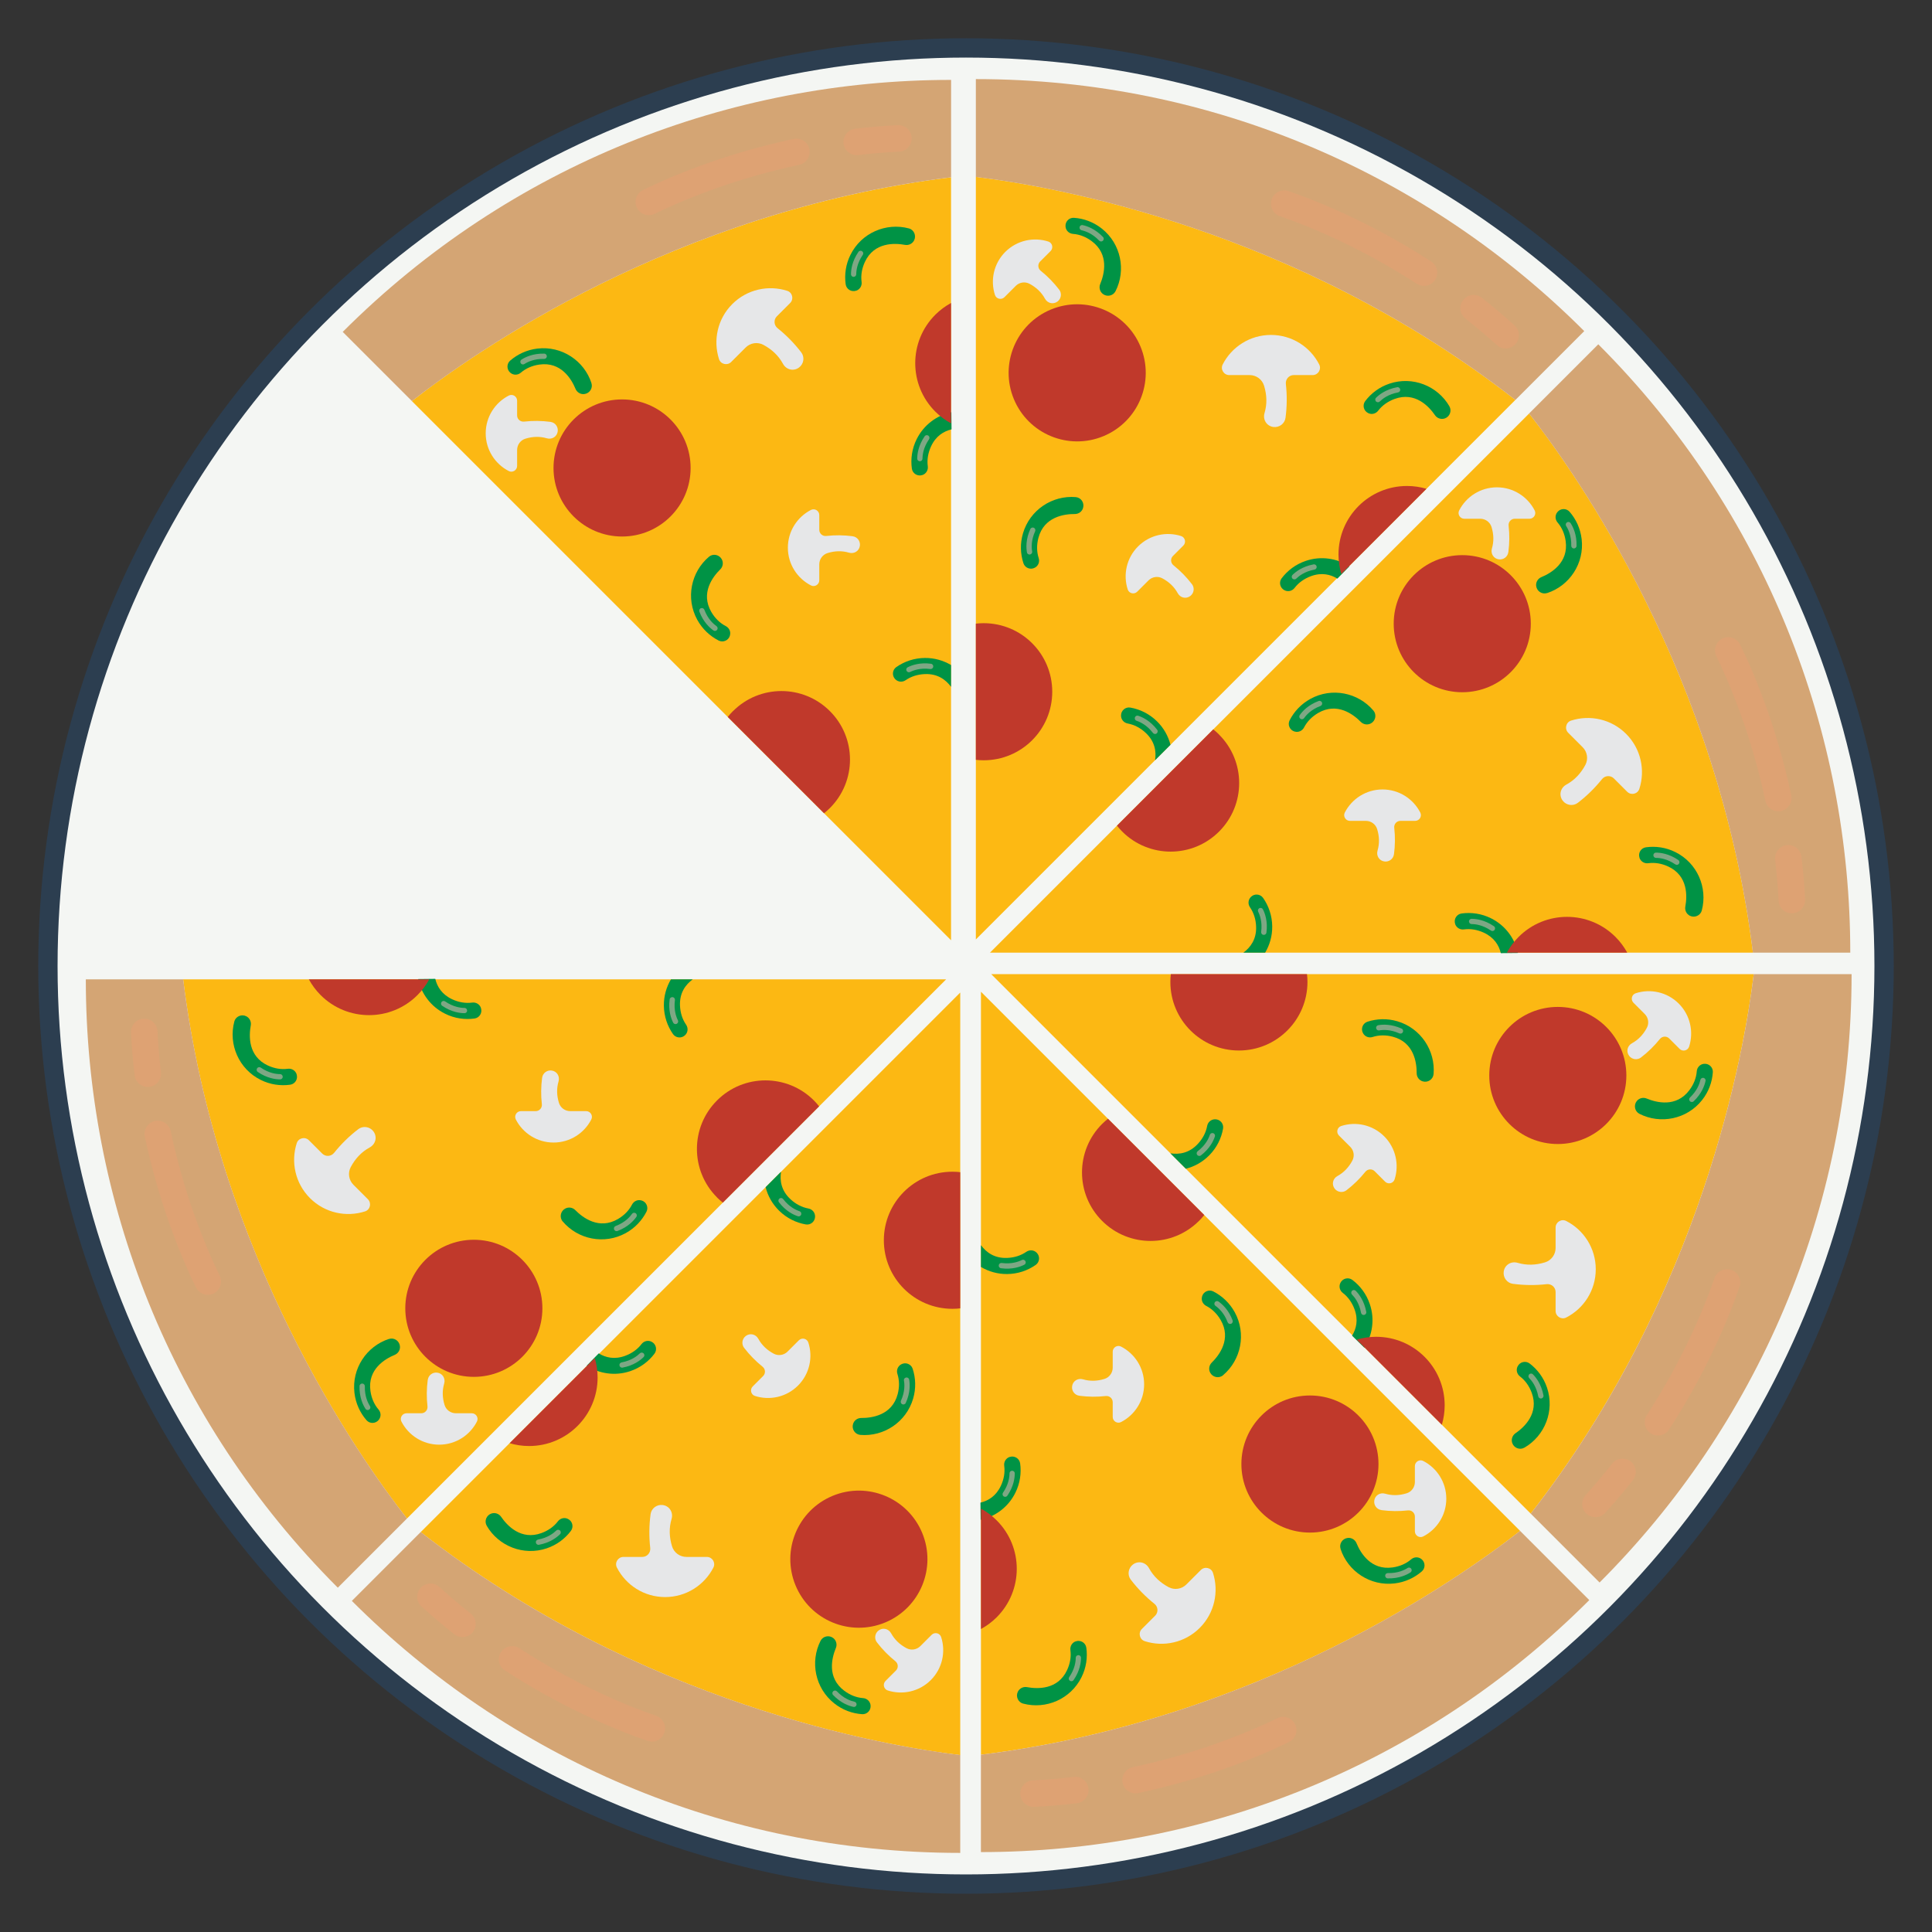 <?xml version="1.0" encoding="UTF-8"?>
<svg id="Layer_1" data-name="Layer 1" xmlns="http://www.w3.org/2000/svg" viewBox="0 0 500 500">
  <rect x="0" y="0" width="500" height="500" fill="#333333" stroke="none"/>
  <defs>
    <style>
      .cls-1 {
        fill: #d4a574;
      }

      .cls-2 {
        fill: #fdb913;
      }

      .cls-3 {
        fill: #f4f6f3;
        stroke: #2c3e50;
        stroke-miterlimit: 10;
        stroke-width: 5px;
      }

      .cls-4 {
        fill: #c0392b;
      }

      .cls-5 {
        fill: #dea273;
      }

      .cls-6 {
        fill: #fcb813;
      }

      .cls-7 {
        fill: #7ea784;
      }

      .cls-8 {
        fill: #e6e7e8;
      }

      .cls-9 {
        fill: #009345;
      }
    </style>
  </defs>
  <circle class="cls-3" cx="250" cy="250" r="237.6"/>
  <g>
    <g>
      <path class="cls-6" d="M248.51,256.87l-139.63,139.63c56.97,44.45,119.72,55.3,139.63,57.72v-197.34Z"/>
      <path class="cls-1" d="M248.51,479.53v-25.32c-19.9-2.42-82.66-13.26-139.63-57.72l-17.82,17.82c40.29,40.29,95.96,65.22,157.45,65.22Z"/>
      <g>
        <path class="cls-9" d="M125.96,394.86c3.06,5.28,9.52,7.87,15.52,5.85,2.59-.87,4.73-2.48,6.27-4.52.77-1.03.41-2.51-.74-3.08l-.04-.02c-.9-.45-1.97-.17-2.58.62-1.04,1.37-2.51,2.4-4.24,3.04-5.34,1.96-8.93-1.96-10.46-4.2-.56-.81-1.58-1.16-2.52-.85h0c-1.3.44-1.9,1.96-1.21,3.15Z"/>
        <path class="cls-7" d="M144.84,396.02h0c.34.25.39.74.09,1.04-.8.8-2.56,2.19-5.45,2.73-.39.07-.75-.2-.8-.59h0c-.05-.36.2-.69.56-.76,2.55-.47,4.06-1.69,4.72-2.34.24-.24.61-.26.88-.07Z"/>
      </g>
      <g>
        <path class="cls-9" d="M212.36,424.64c-2.76,5.44-1.41,12.27,3.55,16.2,2.15,1.7,4.66,2.62,7.21,2.79,1.28.09,2.33-1.02,2.18-2.3v-.04c-.12-1-.94-1.75-1.94-1.82-1.72-.13-3.38-.79-4.86-1.9-4.56-3.41-3.22-8.55-2.18-11.06.38-.91.11-1.96-.66-2.57h0c-1.08-.85-2.68-.52-3.3.7Z"/>
        <path class="cls-7" d="M221.68,441.1h0c-.02.42-.41.73-.82.64-1.11-.24-3.23-.95-5.26-3.08-.27-.28-.24-.74.06-.99h0c.28-.24.69-.21.94.06,1.79,1.88,3.63,2.48,4.54,2.68.33.07.55.37.54.7Z"/>
      </g>
      <g>
        <path class="cls-9" d="M222.64,371.35c6.08.51,11.9-3.31,13.68-9.39.77-2.63.67-5.3-.12-7.73-.4-1.22-1.82-1.77-2.95-1.15l-.04.02c-.88.48-1.27,1.52-.96,2.47.53,1.64.54,3.43.07,5.22-1.44,5.5-6.72,6.2-9.43,6.18-.99,0-1.86.63-2.13,1.58h0c-.39,1.32.52,2.68,1.9,2.8Z"/>
        <path class="cls-7" d="M234.39,356.53h0c.4-.14.83.11.9.52.2,1.12.34,3.35-.88,6.03-.16.36-.6.5-.94.32h0c-.32-.17-.45-.56-.3-.9,1.07-2.36.94-4.3.77-5.21-.06-.33.13-.65.45-.76Z"/>
      </g>
      <g>
        <path class="cls-9" d="M154.94,350.26l-3.11,3.18c3.24,2.08,7.36,2.74,11.28,1.41,2.59-.87,4.73-2.48,6.27-4.52.77-1.03.41-2.51-.74-3.08l-.04-.02c-.9-.45-1.97-.17-2.58.62-1.04,1.37-2.51,2.4-4.24,3.04-2.76,1.02-5.06.45-6.84-.64Z"/>
        <path class="cls-7" d="M166.47,350.17h0c.34.25.39.74.09,1.04-.8.8-2.56,2.19-5.45,2.73-.39.07-.75-.2-.8-.59h0c-.05-.36.2-.69.56-.76,2.55-.47,4.06-1.69,4.72-2.34.24-.24.61-.26.88-.07Z"/>
      </g>
      <g>
        <path class="cls-9" d="M202.13,303.25l-3.99,3.99c.57,2.25,1.74,4.37,3.52,6.11,1.95,1.91,4.36,3.09,6.87,3.53,1.27.22,2.42-.77,2.41-2.06v-.04c-.01-1-.74-1.84-1.73-2.02-1.69-.31-3.28-1.14-4.63-2.4-2.42-2.24-2.8-4.85-2.45-7.12Z"/>
        <path class="cls-7" d="M207.37,314.21h0c-.06.42-.48.68-.88.55-1.08-.35-3.11-1.28-4.9-3.62-.24-.31-.16-.76.16-.98h0c.3-.21.71-.13.93.16,1.58,2.06,3.35,2.85,4.23,3.14.32.1.51.42.46.75Z"/>
      </g>
      <g>
        <path class="cls-5" d="M122.37,422.38h0c1.18-1.49.93-3.65-.56-4.82-2.71-2.13-5.42-4.42-8.11-6.86-1.38-1.25-3.5-1.16-4.78.18h0c-1.33,1.4-1.24,3.61.19,4.91,2.81,2.55,5.64,4.93,8.46,7.15,1.48,1.17,3.63.92,4.81-.55Z"/>
        <path class="cls-5" d="M129.78,427.39c-1.18,1.59-.78,3.84.88,4.92,7.21,4.67,13.89,8.26,19.32,10.89,7.75,3.76,14,6.1,17.62,7.34,1.86.64,3.87-.42,4.4-2.32h0c.49-1.76-.46-3.59-2.18-4.17-3.44-1.18-9.53-3.46-17.01-7.1-5.17-2.51-11.54-5.94-18.41-10.39-1.52-.98-3.54-.62-4.62.83h0Z"/>
      </g>
      <path class="cls-4" d="M131.89,373.5c1.6.47,3.28.73,5.03.73,9.8,0,17.74-7.94,17.74-17.74,0-1.75-.26-3.44-.73-5.03l-22.04,22.04Z"/>
      <path class="cls-4" d="M246.48,338.72c.69,0,1.36-.04,2.03-.12v-35.24c-.67-.08-1.34-.12-2.03-.12-9.8,0-17.74,7.94-17.74,17.74s7.94,17.74,17.74,17.74Z"/>
      <path class="cls-8" d="M161.35,402.93c-1.41,0-2.34,1.49-1.7,2.75,2.32,4.54,7.04,7.64,12.49,7.64s10.17-3.11,12.49-7.64c.64-1.26-.29-2.75-1.7-2.75h-5.28c-1.71,0-3.23-1.11-3.73-2.75-.74-2.42-.8-4.78-.12-7.07.5-1.7-.54-3.38-2.29-3.61-1.54-.2-2.94.88-3.14,2.37-.39,2.92-.42,5.84-.09,8.76.13,1.22-.81,2.3-2.04,2.3h-4.88Z"/>
      <path class="cls-8" d="M192.57,348.81c1.4,1.83,3,3.46,4.79,4.9.75.6.82,1.72.14,2.4l-2.7,2.7c-.78.78-.47,2.12.58,2.46,3.79,1.22,8.12.33,11.14-2.68,3.01-3.01,3.91-7.34,2.68-11.14-.34-1.05-1.68-1.36-2.46-.58l-2.92,2.92c-.95.95-2.4,1.17-3.58.54-1.74-.93-3.08-2.2-3.98-3.84-.66-1.22-2.17-1.57-3.27-.73-.96.74-1.14,2.11-.42,3.05Z"/>
      <path class="cls-8" d="M226.94,425.03c1.4,1.83,3,3.46,4.79,4.9.75.6.82,1.72.14,2.4l-2.7,2.7c-.78.78-.47,2.12.58,2.46,3.79,1.22,8.12.33,11.14-2.68,3.01-3.01,3.91-7.34,2.68-11.14-.34-1.05-1.68-1.36-2.46-.58l-2.92,2.92c-.95.95-2.4,1.17-3.58.54-1.74-.93-3.08-2.2-3.98-3.84-.66-1.22-2.17-1.57-3.27-.73-.96.74-1.14,2.11-.42,3.05Z"/>
      <circle class="cls-4" cx="222.28" cy="403.51" r="17.74" transform="translate(-137.5 115.78) rotate(-22.5)"/>
    </g>
    <g>
      <path class="cls-6" d="M256.52,252.1l139.63,139.63c44.45-56.97,55.3-119.72,57.72-139.63h-197.34Z"/>
      <path class="cls-1" d="M479.19,252.1h-25.32c-2.42,19.9-13.26,82.66-57.72,139.63l17.82,17.82c40.29-40.29,65.22-95.96,65.22-157.45Z"/>
      <g>
        <path class="cls-9" d="M394.52,374.65c5.28-3.06,7.87-9.52,5.85-15.52-.87-2.59-2.48-4.73-4.52-6.27-1.03-.77-2.51-.41-3.08.74l-.02.04c-.45.9-.17,1.97.62,2.58,1.37,1.04,2.4,2.51,3.04,4.24,1.96,5.34-1.96,8.93-4.2,10.46-.81.56-1.16,1.58-.85,2.52h0c.44,1.3,1.96,1.9,3.15,1.21Z"/>
        <path class="cls-7" d="M395.68,355.77h0c.25-.34.74-.39,1.04-.09.8.8,2.19,2.56,2.73,5.45.07.39-.2.75-.59.8h0c-.36.05-.69-.2-.76-.56-.47-2.55-1.69-4.06-2.34-4.72-.24-.24-.26-.61-.07-.88Z"/>
      </g>
      <g>
        <path class="cls-9" d="M424.29,288.26c5.44,2.76,12.27,1.41,16.2-3.55,1.7-2.15,2.62-4.66,2.79-7.21.09-1.28-1.02-2.33-2.3-2.18h-.04c-1,.12-1.75.94-1.82,1.94-.13,1.72-.79,3.38-1.9,4.86-3.41,4.56-8.55,3.22-11.06,2.18-.91-.38-1.96-.11-2.57.66h0c-.85,1.08-.52,2.68.7,3.3Z"/>
        <path class="cls-7" d="M440.75,278.94h0c.42.02.73.41.64.82-.24,1.11-.95,3.23-3.08,5.26-.28.27-.74.24-.99-.06h0c-.24-.28-.21-.69.06-.94,1.88-1.79,2.48-3.63,2.68-4.54.07-.33.37-.55.7-.54Z"/>
      </g>
      <g>
        <path class="cls-9" d="M371.01,277.98c.51-6.08-3.31-11.9-9.39-13.68-2.63-.77-5.3-.67-7.73.12-1.22.4-1.77,1.82-1.15,2.95l.02.04c.48.88,1.52,1.27,2.47.96,1.64-.53,3.43-.54,5.22-.07,5.5,1.44,6.2,6.72,6.18,9.43,0,.99.63,1.86,1.58,2.13h0c1.32.39,2.68-.52,2.8-1.9Z"/>
        <path class="cls-7" d="M356.18,266.22h0c-.14-.4.11-.83.52-.9,1.12-.2,3.35-.34,6.03.88.36.16.5.6.32.94h0c-.17.32-.56.45-.9.3-2.36-1.07-4.3-.94-5.21-.77-.33.06-.65-.13-.76-.45Z"/>
      </g>
      <g>
        <path class="cls-9" d="M349.92,345.68l3.18,3.11c2.08-3.24,2.74-7.36,1.41-11.28-.87-2.59-2.48-4.73-4.52-6.27-1.03-.77-2.51-.41-3.08.74l-.02.04c-.45.9-.17,1.97.62,2.58,1.37,1.04,2.4,2.51,3.04,4.24,1.02,2.76.45,5.06-.64,6.84Z"/>
        <path class="cls-7" d="M349.82,334.15h0c.25-.34.74-.39,1.04-.09.8.8,2.19,2.56,2.73,5.45.07.39-.2.75-.59.8h0c-.36.05-.69-.2-.76-.56-.47-2.55-1.69-4.06-2.34-4.72-.24-.24-.26-.61-.07-.88Z"/>
      </g>
      <g>
        <path class="cls-9" d="M302.9,298.48l3.99,3.99c2.25-.57,4.37-1.74,6.11-3.52,1.91-1.95,3.09-4.36,3.53-6.87.22-1.27-.77-2.42-2.06-2.41h-.04c-1,.01-1.84.74-2.02,1.73-.31,1.69-1.14,3.28-2.4,4.63-2.24,2.42-4.85,2.8-7.12,2.45Z"/>
        <path class="cls-7" d="M313.86,293.24h0c.42.06.68.48.55.88-.35,1.08-1.28,3.11-3.62,4.9-.31.24-.76.16-.98-.16h0c-.21-.3-.13-.71.16-.93,2.06-1.58,2.85-3.35,3.14-4.23.1-.32.42-.51.75-.46Z"/>
      </g>
      <g>
        <path class="cls-5" d="M422.04,378.25h0c-1.49-1.18-3.65-.93-4.82.56-2.13,2.71-4.42,5.42-6.86,8.11-1.25,1.38-1.16,3.5.18,4.78h0c1.4,1.33,3.61,1.24,4.91-.19,2.55-2.81,4.93-5.64,7.15-8.46,1.17-1.48.92-3.63-.55-4.81Z"/>
        <path class="cls-5" d="M427.04,370.83c1.59,1.18,3.84.78,4.92-.88,4.67-7.21,8.26-13.89,10.89-19.32,3.76-7.75,6.1-14,7.34-17.62.64-1.86-.42-3.87-2.32-4.4h0c-1.75-.49-3.58.46-4.17,2.18-1.18,3.44-3.46,9.53-7.1,17.01-2.51,5.17-5.94,11.54-10.39,18.41-.98,1.52-.62,3.54.83,4.62h0Z"/>
      </g>
      <path class="cls-4" d="M373.15,368.73c.47-1.6.73-3.28.73-5.03,0-9.8-7.94-17.74-17.74-17.74-1.75,0-3.44.26-5.03.73l22.04,22.04Z"/>
      <path class="cls-4" d="M338.37,254.13c0-.69-.04-1.36-.12-2.03h-35.24c-.08.67-.12,1.34-.12,2.03,0,9.8,7.94,17.74,17.74,17.74s17.74-7.94,17.74-17.74Z"/>
      <path class="cls-8" d="M402.59,339.27c0,1.41,1.49,2.34,2.75,1.7,4.54-2.32,7.64-7.04,7.64-12.49s-3.11-10.17-7.64-12.49c-1.26-.64-2.75.29-2.75,1.7v5.28c0,1.71-1.11,3.23-2.75,3.73-2.42.74-4.78.8-7.07.12-1.7-.5-3.38.54-3.61,2.29-.2,1.54.88,2.94,2.37,3.14,2.92.39,5.84.42,8.76.09,1.22-.13,2.3.81,2.3,2.04v4.88Z"/>
      <path class="cls-8" d="M348.46,308.04c1.83-1.4,3.46-3,4.9-4.79.6-.75,1.72-.82,2.4-.14l2.7,2.7c.78.78,2.12.47,2.46-.58,1.22-3.79.33-8.12-2.68-11.14-3.01-3.01-7.34-3.91-11.14-2.68-1.05.34-1.36,1.68-.58,2.46l2.92,2.92c.95.95,1.17,2.4.54,3.58-.93,1.74-2.2,3.08-3.84,3.98-1.22.66-1.57,2.17-.73,3.27.74.96,2.11,1.14,3.05.42Z"/>
      <path class="cls-8" d="M424.68,273.68c1.83-1.4,3.46-3,4.9-4.79.6-.75,1.72-.82,2.4-.14l2.7,2.7c.78.78,2.12.47,2.46-.58,1.22-3.79.33-8.12-2.68-11.14-3.01-3.01-7.34-3.91-11.14-2.68-1.05.34-1.36,1.68-.58,2.46l2.92,2.92c.95.95,1.17,2.4.54,3.58-.93,1.74-2.2,3.08-3.84,3.98-1.22.66-1.57,2.17-.73,3.27.74.96,2.11,1.14,3.05.42Z"/>
      <circle class="cls-4" cx="403.16" cy="278.33" r="17.74"/>
    </g>
    <g>
      <path class="cls-6" d="M253.87,256.66v197.46c71.72-8.85,123.76-45.55,139.54-57.92l-139.54-139.54Z"/>
      <path class="cls-1" d="M411.31,414.11l-17.91-17.91c-15.78,12.36-67.82,49.07-139.54,57.92v25.2c56.98,0,113.97-21.74,157.45-65.22Z"/>
      <g>
        <path class="cls-9" d="M264.79,440.89c5.9,1.57,12.3-1.16,15.11-6.84,1.22-2.45,1.59-5.1,1.24-7.63-.18-1.27-1.48-2.06-2.7-1.65h-.04c-.95.33-1.52,1.29-1.38,2.28.23,1.71-.07,3.47-.85,5.15-2.39,5.16-7.7,4.92-10.37,4.43-.97-.18-1.94.3-2.38,1.18h0c-.61,1.23.05,2.73,1.37,3.09Z"/>
        <path class="cls-7" d="M278.96,428.36h0c.42-.07.8.25.8.67,0,1.14-.26,3.36-1.92,5.78-.22.32-.67.39-.98.15h0c-.29-.22-.35-.63-.14-.93,1.47-2.14,1.68-4.07,1.68-4.99,0-.34.24-.62.57-.67Z"/>
      </g>
      <g>
        <path class="cls-9" d="M346.93,400.85c1.89,5.8,7.68,9.68,13.97,8.94,2.72-.32,5.15-1.45,7.07-3.12.97-.84.92-2.37-.09-3.17l-.03-.02c-.79-.62-1.89-.58-2.65.08-1.3,1.12-2.95,1.83-4.78,2.09-5.63.81-8.33-3.77-9.36-6.28-.38-.91-1.31-1.47-2.28-1.35h0c-1.37.16-2.27,1.53-1.84,2.83Z"/>
        <path class="cls-7" d="M365.16,405.91h0c.28.31.22.8-.13,1.03-.95.62-2.96,1.62-5.89,1.54-.39-.01-.69-.35-.66-.74h0c.03-.36.34-.64.71-.63,2.59.07,4.33-.81,5.1-1.32.28-.18.65-.13.88.12Z"/>
      </g>
      <g>
        <path class="cls-9" d="M316.52,355.91c4.66-3.94,6.08-10.75,3.03-16.31-1.32-2.4-3.28-4.22-5.55-5.38-1.15-.58-2.54.04-2.9,1.27v.04c-.29.96.17,1.97,1.06,2.43,1.53.79,2.81,2.05,3.74,3.64,2.87,4.91-.36,9.13-2.3,11.04-.7.69-.87,1.76-.39,2.63h0c.66,1.21,2.27,1.53,3.32.64Z"/>
        <path class="cls-7" d="M314.35,337.11h0c.18-.38.66-.51,1.01-.27.93.65,2.61,2.13,3.64,4.88.14.37-.07.78-.44.89h0c-.35.11-.72-.08-.85-.42-.91-2.43-2.38-3.7-3.14-4.23-.27-.19-.37-.55-.22-.86Z"/>
      </g>
      <g>
        <path class="cls-9" d="M253.74,388.87l.05,4.45c3.76-.81,7.14-3.27,8.98-6.98,1.22-2.45,1.59-5.1,1.24-7.63-.18-1.27-1.48-2.06-2.7-1.65h-.04c-.95.33-1.52,1.29-1.38,2.28.23,1.71-.07,3.47-.85,5.15-1.24,2.67-3.26,3.9-5.29,4.39Z"/>
        <path class="cls-7" d="M261.82,380.64h0c.42-.07.8.25.8.67,0,1.14-.26,3.36-1.92,5.78-.22.32-.67.39-.98.15h0c-.29-.22-.35-.63-.14-.94,1.47-2.14,1.68-4.07,1.68-4.99,0-.34.24-.62.57-.67Z"/>
      </g>
      <g>
        <path class="cls-9" d="M253.87,322.25v5.64c1.99,1.18,4.32,1.86,6.81,1.83,2.74-.03,5.27-.9,7.36-2.36,1.05-.74,1.17-2.26.25-3.16l-.03-.03c-.72-.7-1.82-.77-2.65-.2-1.42.98-3.13,1.51-4.97,1.58-3.29.13-5.41-1.45-6.77-3.3Z"/>
        <path class="cls-7" d="M265.32,326.3h0c.25.34.14.82-.24,1.01-1.01.52-3.11,1.3-6.02.91-.39-.05-.65-.42-.58-.81h0c.07-.36.41-.6.77-.55,2.57.34,4.39-.35,5.21-.77.3-.15.66-.06.86.21Z"/>
      </g>
      <g>
        <path class="cls-5" d="M281.7,462.89h0c-.21-1.89-1.92-3.24-3.81-3.02-3.42.4-6.96.71-10.59.89-1.86.09-3.3,1.65-3.25,3.51h0c.05,1.93,1.68,3.43,3.6,3.34,3.78-.18,7.47-.5,11.04-.93,1.87-.22,3.22-1.91,3.01-3.79Z"/>
        <path class="cls-5" d="M290.49,461.19c.29,1.95,2.17,3.27,4.1,2.86,8.4-1.8,15.67-3.98,21.36-5.96,8.14-2.82,14.21-5.58,17.65-7.27,1.77-.87,2.44-3.04,1.48-4.75h0c-.89-1.59-2.86-2.21-4.49-1.41-3.27,1.6-9.19,4.29-17.05,7.01-5.43,1.88-12.36,3.96-20.36,5.67-1.77.38-2.94,2.06-2.68,3.85h0Z"/>
      </g>
      <path class="cls-4" d="M253.87,421.59c1.46-.8,2.84-1.81,4.07-3.04,6.93-6.93,6.93-18.16,0-25.08-1.24-1.24-2.61-2.25-4.07-3.04v31.17Z"/>
      <path class="cls-4" d="M310.31,315.97c.48-.48.93-.99,1.35-1.52l-24.92-24.92c-.52.42-1.03.86-1.52,1.35-6.93,6.93-6.93,18.16,0,25.08,6.93,6.93,18.16,6.93,25.08,0Z"/>
      <path class="cls-8" d="M295.51,421.58c-1,1-.6,2.71.74,3.15,4.85,1.57,10.39.42,14.24-3.43,3.85-3.85,4.99-9.39,3.43-14.24-.43-1.34-2.15-1.74-3.15-.74l-3.74,3.74c-1.21,1.21-3.07,1.5-4.58.7-2.23-1.19-3.94-2.81-5.09-4.92-.85-1.55-2.77-2.01-4.18-.93-1.23.95-1.46,2.7-.54,3.9,1.79,2.34,3.84,4.42,6.13,6.26.96.77,1.05,2.2.18,3.07l-3.45,3.45Z"/>
      <path class="cls-8" d="M279.32,361.22c2.28.3,4.57.33,6.85.07.96-.11,1.8.63,1.8,1.6v3.81c0,1.1,1.17,1.83,2.15,1.33,3.55-1.82,5.98-5.51,5.98-9.77,0-4.26-2.43-7.95-5.98-9.77-.98-.5-2.15.23-2.15,1.33v4.13c0,1.34-.87,2.53-2.15,2.92-1.89.58-3.74.63-5.53.1-1.33-.39-2.65.42-2.83,1.79-.16,1.21.68,2.3,1.86,2.45Z"/>
      <path class="cls-8" d="M357.52,390.82c2.28.3,4.57.33,6.85.07.96-.11,1.8.63,1.8,1.6v3.81c0,1.1,1.17,1.83,2.15,1.33,3.55-1.82,5.98-5.51,5.98-9.77,0-4.26-2.43-7.95-5.98-9.77-.98-.5-2.15.23-2.15,1.33v4.13c0,1.34-.87,2.53-2.15,2.92-1.89.58-3.74.63-5.53.1-1.33-.39-2.65.42-2.83,1.79-.16,1.21.68,2.3,1.86,2.45Z"/>
      <circle class="cls-4" cx="339.01" cy="378.89" r="17.74"/>
    </g>
    <g>
      <path class="cls-6" d="M244.86,253.45H47.4c8.85,71.72,45.55,123.76,57.92,139.54l139.54-139.54Z"/>
      <path class="cls-1" d="M87.42,410.9l17.91-17.91c-12.36-15.78-49.07-67.82-57.92-139.54h-25.2c0,56.98,21.74,113.97,65.22,157.45Z"/>
      <g>
        <path class="cls-9" d="M60.64,264.37c-1.57,5.9,1.16,12.3,6.84,15.11,2.45,1.22,5.1,1.59,7.63,1.24,1.27-.18,2.06-1.48,1.65-2.7v-.04c-.33-.95-1.29-1.52-2.28-1.38-1.71.23-3.47-.07-5.15-.85-5.16-2.39-4.92-7.7-4.43-10.37.18-.97-.3-1.94-1.18-2.38h0c-1.23-.61-2.73.05-3.09,1.37Z"/>
        <path class="cls-7" d="M73.16,278.54h0c.07.42-.25.8-.67.8-1.14,0-3.36-.26-5.78-1.92-.32-.22-.39-.67-.15-.98h0c.22-.29.63-.35.93-.14,2.14,1.47,4.07,1.68,4.99,1.68.34,0,.62.24.67.57Z"/>
      </g>
      <g>
        <path class="cls-9" d="M100.67,346.51c-5.8,1.89-9.68,7.68-8.94,13.97.32,2.72,1.45,5.15,3.12,7.07.84.97,2.37.92,3.17-.09l.02-.03c.62-.79.58-1.89-.08-2.65-1.12-1.3-1.83-2.95-2.09-4.78-.81-5.63,3.77-8.33,6.28-9.36.91-.38,1.47-1.31,1.35-2.28h0c-.16-1.37-1.53-2.27-2.83-1.84Z"/>
        <path class="cls-7" d="M95.62,364.74h0c-.31.28-.8.22-1.03-.13-.62-.95-1.62-2.96-1.54-5.89.01-.39.35-.69.74-.66h0c.36.03.64.34.63.71-.07,2.59.81,4.33,1.32,5.1.18.28.13.65-.12.88Z"/>
      </g>
      <g>
        <path class="cls-9" d="M145.62,316.1c3.94,4.66,10.75,6.08,16.31,3.03,2.4-1.32,4.22-3.28,5.38-5.55.58-1.15-.04-2.54-1.27-2.9h-.04c-.96-.29-1.97.17-2.43,1.06-.79,1.53-2.05,2.81-3.64,3.74-4.91,2.87-9.13-.36-11.04-2.3-.69-.7-1.76-.87-2.63-.39h0c-1.21.66-1.53,2.27-.64,3.32Z"/>
        <path class="cls-7" d="M164.41,313.93h0c.38.18.51.66.27,1.01-.65.93-2.13,2.61-4.88,3.64-.37.14-.78-.07-.89-.44h0c-.11-.35.08-.72.42-.85,2.43-.91,3.7-2.38,4.23-3.14.19-.27.55-.37.86-.22Z"/>
      </g>
      <g>
        <path class="cls-9" d="M112.66,253.32l-4.45.05c.81,3.76,3.27,7.14,6.98,8.98,2.45,1.22,5.1,1.59,7.63,1.24,1.27-.18,2.06-1.48,1.65-2.7v-.04c-.33-.95-1.29-1.52-2.28-1.38-1.71.23-3.47-.07-5.15-.85-2.67-1.24-3.9-3.26-4.39-5.29Z"/>
        <path class="cls-7" d="M120.88,261.41h0c.07.42-.25.8-.67.8-1.14,0-3.36-.26-5.78-1.92-.32-.22-.39-.67-.15-.98h0c.22-.29.63-.35.93-.14,2.14,1.47,4.07,1.68,4.99,1.68.34,0,.62.24.67.57Z"/>
      </g>
      <g>
        <path class="cls-9" d="M179.28,253.45h-5.64c-1.18,1.99-1.86,4.32-1.83,6.81.03,2.74.9,5.27,2.36,7.36.74,1.05,2.26,1.17,3.16.25l.03-.03c.7-.72.77-1.82.2-2.65-.98-1.42-1.51-3.13-1.58-4.97-.13-3.29,1.45-5.41,3.3-6.77Z"/>
        <path class="cls-7" d="M175.23,264.9h0c-.34.25-.82.14-1.01-.24-.52-1.01-1.3-3.11-.91-6.02.05-.39.42-.65.81-.58h0c.36.07.6.41.55.77-.34,2.57.35,4.39.77,5.21.15.3.06.66-.21.86Z"/>
      </g>
      <g>
        <path class="cls-5" d="M38.63,281.28h0c1.89-.21,3.24-1.92,3.02-3.81-.4-3.42-.71-6.96-.89-10.59-.09-1.86-1.65-3.3-3.51-3.25h0c-1.93.05-3.43,1.68-3.34,3.6.18,3.78.5,7.47.93,11.04.22,1.87,1.91,3.22,3.79,3.01Z"/>
        <path class="cls-5" d="M40.34,290.07c-1.95.29-3.27,2.17-2.86,4.1,1.8,8.4,3.98,15.67,5.96,21.36,2.82,8.14,5.58,14.21,7.27,17.65.87,1.77,3.04,2.44,4.75,1.48h0c1.59-.89,2.2-2.86,1.4-4.5-1.6-3.27-4.29-9.19-7.01-17.05-1.88-5.43-3.96-12.36-5.67-20.36-.38-1.77-2.06-2.94-3.85-2.68h0Z"/>
      </g>
      <path class="cls-4" d="M79.93,253.45c.8,1.46,1.81,2.84,3.04,4.07,6.93,6.93,18.16,6.93,25.08,0,1.24-1.24,2.25-2.61,3.04-4.07h-31.17Z"/>
      <path class="cls-4" d="M185.55,309.89c.48.48.99.93,1.52,1.35l24.92-24.92c-.42-.52-.86-1.03-1.35-1.52-6.93-6.93-18.16-6.93-25.08,0-6.93,6.93-6.93,18.16,0,25.08Z"/>
      <path class="cls-8" d="M79.95,295.1c-1-1-2.71-.6-3.15.74-1.57,4.85-.42,10.39,3.43,14.24,3.85,3.85,9.39,4.99,14.24,3.43,1.34-.43,1.74-2.15.74-3.15l-3.74-3.74c-1.21-1.21-1.5-3.07-.7-4.58,1.19-2.23,2.81-3.94,4.92-5.09,1.55-.85,2.01-2.77.93-4.18-.95-1.23-2.7-1.46-3.9-.54-2.34,1.79-4.42,3.84-6.26,6.13-.77.96-2.2,1.05-3.07.18l-3.45-3.45Z"/>
      <path class="cls-8" d="M140.3,278.91c-.3,2.28-.33,4.57-.07,6.85.11.96-.63,1.8-1.6,1.8h-3.81c-1.1,0-1.83,1.17-1.33,2.15,1.82,3.55,5.51,5.98,9.77,5.98,4.26,0,7.95-2.43,9.77-5.98.5-.98-.23-2.15-1.33-2.15h-4.13c-1.34,0-2.53-.87-2.92-2.15-.58-1.89-.63-3.74-.1-5.53.39-1.33-.42-2.65-1.79-2.83-1.21-.16-2.3.68-2.45,1.86Z"/>
      <path class="cls-8" d="M110.7,357.1c-.3,2.28-.33,4.57-.07,6.85.11.96-.63,1.8-1.6,1.8h-3.81c-1.1,0-1.83,1.17-1.33,2.15,1.82,3.55,5.51,5.98,9.77,5.98,4.26,0,7.95-2.43,9.77-5.98.5-.98-.23-2.15-1.33-2.15h-4.13c-1.34,0-2.53-.87-2.92-2.15-.58-1.89-.63-3.74-.1-5.53.39-1.33-.42-2.65-1.79-2.83-1.21-.16-2.3.68-2.45,1.86Z"/>
      <circle class="cls-4" cx="122.63" cy="338.59" r="17.74"/>
    </g>
    <g>
      <g>
        <path class="cls-6" d="M246.13,243.34V45.88c-71.72,8.85-123.76,45.55-139.54,57.92l139.54,139.54Z"/>
        <path class="cls-1" d="M88.69,85.89l17.91,17.91c15.78-12.36,67.82-49.07,139.54-57.92v-25.2c-56.98,0-113.97,21.74-157.45,65.22Z"/>
        <g>
          <path class="cls-9" d="M235.21,59.11c-5.9-1.57-12.3,1.16-15.11,6.84-1.22,2.45-1.59,5.1-1.24,7.63.18,1.27,1.48,2.06,2.7,1.65h.04c.95-.33,1.52-1.29,1.38-2.28-.23-1.71.07-3.47.85-5.15,2.39-5.16,7.7-4.92,10.37-4.43.97.18,1.94-.3,2.38-1.18h0c.61-1.23-.05-2.73-1.37-3.09Z"/>
          <path class="cls-7" d="M221.04,71.64h0c-.42.07-.8-.25-.8-.67,0-1.14.26-3.36,1.92-5.78.22-.32.67-.39.98-.15h0c.29.22.35.63.14.93-1.47,2.14-1.68,4.07-1.68,4.99,0,.34-.24.62-.57.67Z"/>
        </g>
        <g>
          <path class="cls-9" d="M153.07,99.15c-1.89-5.8-7.68-9.68-13.97-8.94-2.72.32-5.15,1.45-7.07,3.12-.97.84-.92,2.37.09,3.17l.03.02c.79.62,1.89.58,2.65-.08,1.3-1.12,2.95-1.83,4.78-2.09,5.63-.81,8.33,3.77,9.36,6.28.38.91,1.31,1.47,2.28,1.35h0c1.37-.16,2.27-1.53,1.84-2.83Z"/>
          <path class="cls-7" d="M134.84,94.09h0c-.28-.31-.22-.8.13-1.03.95-.62,2.96-1.62,5.89-1.54.39.01.69.35.66.74h0c-.03.36-.34.64-.71.63-2.59-.07-4.33.81-5.1,1.32-.28.18-.65.13-.88-.12Z"/>
        </g>
        <g>
          <path class="cls-9" d="M183.48,144.09c-4.66,3.94-6.08,10.75-3.03,16.31,1.32,2.4,3.28,4.22,5.55,5.38,1.15.58,2.54-.04,2.9-1.27v-.04c.29-.96-.17-1.97-1.06-2.43-1.53-.79-2.81-2.05-3.74-3.64-2.87-4.91.36-9.13,2.3-11.04.7-.69.87-1.76.39-2.63h0c-.66-1.21-2.27-1.53-3.32-.64Z"/>
          <path class="cls-7" d="M185.65,162.89h0c-.18.38-.66.51-1.01.27-.93-.65-2.61-2.13-3.64-4.88-.14-.37.07-.78.44-.89h0c.35-.11.72.08.85.42.91,2.43,2.38,3.7,3.14,4.23.27.19.37.55.22.86Z"/>
        </g>
        <g>
          <path class="cls-9" d="M246.26,111.13l-.05-4.45c-3.76.81-7.14,3.27-8.98,6.98-1.22,2.45-1.59,5.1-1.24,7.63.18,1.27,1.48,2.06,2.7,1.65h.04c.95-.33,1.52-1.29,1.38-2.28-.23-1.71.07-3.47.85-5.15,1.24-2.67,3.26-3.9,5.29-4.39Z"/>
          <path class="cls-7" d="M238.18,119.36h0c-.42.07-.8-.25-.8-.67,0-1.14.26-3.36,1.92-5.78.22-.32.67-.39.98-.15h0c.29.22.35.63.14.94-1.47,2.14-1.68,4.07-1.68,4.99,0,.34-.24.62-.57.67Z"/>
        </g>
        <g>
          <path class="cls-9" d="M246.13,177.75v-5.64c-1.99-1.18-4.32-1.86-6.81-1.83-2.74.03-5.27.9-7.36,2.36-1.05.74-1.17,2.26-.25,3.16l.03.03c.72.7,1.82.77,2.65.2,1.42-.98,3.13-1.51,4.97-1.58,3.29-.13,5.41,1.45,6.77,3.3Z"/>
          <path class="cls-7" d="M234.68,173.7h0c-.25-.34-.14-.82.24-1.01,1.01-.52,3.11-1.3,6.02-.91.39.05.65.42.58.81h0c-.07.36-.41.6-.77.55-2.57-.34-4.39.35-5.21.77-.3.15-.66.06-.86-.21Z"/>
        </g>
        <g>
          <path class="cls-5" d="M218.3,37.11h0c.21,1.89,1.92,3.24,3.81,3.02,3.42-.4,6.96-.71,10.59-.89,1.86-.09,3.3-1.65,3.25-3.51h0c-.05-1.93-1.68-3.43-3.6-3.34-3.78.18-7.47.5-11.04.93-1.87.22-3.22,1.91-3.01,3.79Z"/>
          <path class="cls-5" d="M209.51,38.81c-.29-1.95-2.17-3.27-4.1-2.86-8.4,1.8-15.67,3.98-21.36,5.96-8.14,2.82-14.21,5.58-17.65,7.27-1.77.87-2.44,3.04-1.48,4.75h0c.89,1.59,2.86,2.21,4.49,1.41,3.27-1.6,9.19-4.29,17.05-7.01,5.43-1.88,12.36-3.96,20.36-5.67,1.77-.38,2.94-2.06,2.68-3.85h0Z"/>
        </g>
        <path class="cls-4" d="M246.13,78.41c-1.46.8-2.84,1.81-4.07,3.04-6.93,6.93-6.93,18.16,0,25.08,1.24,1.24,2.61,2.25,4.07,3.04v-31.17Z"/>
        <path class="cls-4" d="M189.69,184.03c-.48.48-.93.99-1.35,1.52l24.92,24.92c.52-.42,1.03-.86,1.52-1.35,6.93-6.93,6.93-18.16,0-25.08-6.93-6.93-18.16-6.93-25.08,0Z"/>
        <path class="cls-8" d="M204.49,78.42c1-1,.6-2.71-.74-3.15-4.85-1.57-10.39-.42-14.24,3.43-3.85,3.85-4.99,9.39-3.43,14.24.43,1.34,2.15,1.74,3.15.74l3.74-3.74c1.21-1.21,3.07-1.5,4.58-.7,2.23,1.19,3.94,2.81,5.09,4.92.85,1.55,2.77,2.01,4.18.93,1.23-.95,1.46-2.7.54-3.9-1.79-2.34-3.84-4.42-6.13-6.26-.96-.77-1.05-2.2-.18-3.07l3.45-3.45Z"/>
        <path class="cls-8" d="M220.68,138.78c-2.28-.3-4.57-.33-6.85-.07-.96.11-1.8-.63-1.8-1.6v-3.81c0-1.1-1.17-1.83-2.15-1.33-3.55,1.82-5.98,5.51-5.98,9.77,0,4.26,2.43,7.95,5.98,9.77.98.5,2.15-.23,2.15-1.33v-4.13c0-1.34.87-2.53,2.15-2.92,1.89-.58,3.74-.63,5.53-.1,1.33.39,2.65-.42,2.83-1.79.16-1.21-.68-2.3-1.86-2.45Z"/>
        <path class="cls-8" d="M142.48,109.18c-2.28-.3-4.57-.33-6.85-.07-.96.11-1.8-.63-1.8-1.6v-3.81c0-1.1-1.17-1.83-2.15-1.33-3.55,1.82-5.98,5.51-5.98,9.77,0,4.26,2.43,7.95,5.98,9.77.98.5,2.15-.23,2.15-1.33v-4.13c0-1.34.87-2.53,2.15-2.92,1.89-.58,3.74-.63,5.53-.1,1.33.39,2.65-.42,2.83-1.79.16-1.21-.68-2.3-1.86-2.45Z"/>
        <circle class="cls-4" cx="160.99" cy="121.11" r="17.74"/>
      </g>
      <g>
        <path class="cls-2" d="M252.55,243.13l139.63-139.63c-56.97-44.45-119.72-55.3-139.63-57.72v197.34Z"/>
        <path class="cls-1" d="M252.55,20.47v25.32c19.9,2.42,82.66,13.26,139.63,57.72l17.82-17.82c-40.29-40.29-95.96-65.22-157.45-65.22Z"/>
        <g>
          <path class="cls-9" d="M375.1,105.14c-3.06-5.28-9.52-7.87-15.52-5.85-2.59.87-4.73,2.48-6.27,4.52-.77,1.03-.41,2.51.74,3.08l.04.02c.9.45,1.97.17,2.58-.62,1.04-1.37,2.51-2.4,4.24-3.04,5.34-1.96,8.93,1.96,10.46,4.2.56.81,1.58,1.16,2.52.85h0c1.3-.44,1.9-1.96,1.21-3.15Z"/>
          <path class="cls-7" d="M356.21,103.98h0c-.34-.25-.39-.74-.09-1.04.8-.8,2.56-2.19,5.45-2.73.39-.07.75.2.8.59h0c.05.36-.2.69-.56.76-2.55.47-4.06,1.69-4.72,2.34-.24.24-.61.26-.88.07Z"/>
        </g>
        <g>
          <path class="cls-9" d="M288.7,75.36c2.76-5.44,1.41-12.27-3.55-16.2-2.15-1.7-4.66-2.62-7.21-2.79-1.28-.09-2.33,1.02-2.18,2.3v.04c.12,1,.94,1.75,1.94,1.82,1.72.13,3.38.79,4.86,1.9,4.56,3.41,3.22,8.55,2.18,11.06-.38.91-.11,1.96.66,2.57h0c1.08.85,2.68.52,3.3-.7Z"/>
          <path class="cls-7" d="M279.38,58.9h0c.02-.42.41-.73.82-.64,1.11.24,3.23.95,5.26,3.08.27.28.24.74-.06.99h0c-.28.24-.69.21-.94-.06-1.79-1.88-3.63-2.48-4.54-2.68-.33-.07-.55-.37-.54-.7Z"/>
        </g>
        <g>
          <path class="cls-9" d="M278.42,128.65c-6.08-.51-11.9,3.31-13.68,9.39-.77,2.63-.67,5.3.12,7.73.4,1.22,1.82,1.77,2.95,1.15l.04-.02c.88-.48,1.27-1.52.96-2.47-.53-1.64-.54-3.43-.07-5.22,1.44-5.5,6.72-6.2,9.43-6.18.99,0,1.86-.63,2.13-1.58h0c.39-1.32-.52-2.68-1.9-2.8Z"/>
          <path class="cls-7" d="M266.67,143.47h0c-.4.14-.83-.11-.9-.52-.2-1.12-.34-3.35.88-6.03.16-.36.6-.5.94-.32h0c.32.17.45.56.3.9-1.07,2.36-.94,4.3-.77,5.21.06.33-.13.65-.45.76Z"/>
        </g>
        <g>
          <path class="cls-9" d="M346.12,149.74l3.11-3.18c-3.24-2.08-7.36-2.74-11.28-1.41-2.59.87-4.73,2.48-6.27,4.52-.77,1.03-.41,2.51.74,3.08l.04.02c.9.45,1.97.17,2.58-.62,1.04-1.37,2.51-2.4,4.24-3.04,2.76-1.02,5.06-.45,6.84.64Z"/>
          <path class="cls-7" d="M334.59,149.83h0c-.34-.25-.39-.74-.09-1.04.8-.8,2.56-2.19,5.45-2.73.39-.07.75.2.8.59h0c.05.36-.2.69-.56.76-2.55.47-4.06,1.69-4.72,2.34-.24.24-.61.26-.88.07Z"/>
        </g>
        <g>
          <path class="cls-9" d="M298.93,196.75l3.99-3.99c-.57-2.25-1.74-4.37-3.52-6.11-1.95-1.91-4.36-3.09-6.87-3.53-1.27-.22-2.42.77-2.41,2.06v.04c.01,1,.74,1.84,1.73,2.02,1.69.31,3.28,1.14,4.63,2.4,2.42,2.24,2.8,4.85,2.45,7.12Z"/>
          <path class="cls-7" d="M293.69,185.79h0c.06-.42.48-.68.88-.55,1.08.35,3.11,1.28,4.9,3.62.24.31.16.76-.16.98h0c-.3.21-.71.13-.93-.16-1.58-2.06-3.35-2.85-4.23-3.14-.32-.1-.51-.42-.46-.75Z"/>
        </g>
        <g>
          <path class="cls-5" d="M378.69,77.62h0c-1.18,1.49-.93,3.65.56,4.82,2.71,2.13,5.42,4.42,8.11,6.86,1.38,1.25,3.5,1.16,4.78-.18h0c1.33-1.4,1.24-3.61-.19-4.91-2.81-2.55-5.64-4.93-8.46-7.15-1.48-1.17-3.63-.92-4.81.55Z"/>
          <path class="cls-5" d="M371.28,72.61c1.18-1.59.78-3.84-.88-4.92-7.21-4.67-13.89-8.26-19.32-10.89-7.75-3.76-14-6.1-17.62-7.34-1.86-.64-3.87.42-4.4,2.32h0c-.49,1.76.46,3.59,2.18,4.17,3.44,1.18,9.53,3.46,17.01,7.1,5.17,2.51,11.54,5.94,18.41,10.39,1.52.98,3.54.62,4.62-.83h0Z"/>
        </g>
        <path class="cls-4" d="M369.17,126.5c-1.6-.47-3.28-.73-5.03-.73-9.8,0-17.74,7.94-17.74,17.74,0,1.75.26,3.44.73,5.03l22.04-22.04Z"/>
        <path class="cls-4" d="M254.58,161.28c-.69,0-1.36.04-2.03.12v35.24c.67.08,1.34.12,2.03.12,9.8,0,17.74-7.94,17.74-17.74s-7.94-17.74-17.74-17.74Z"/>
        <path class="cls-8" d="M339.71,97.07c1.41,0,2.34-1.49,1.7-2.75-2.32-4.54-7.04-7.64-12.49-7.64s-10.17,3.11-12.49,7.64c-.64,1.26.29,2.75,1.7,2.75h5.28c1.71,0,3.23,1.11,3.73,2.75.74,2.42.8,4.78.12,7.07-.5,1.7.54,3.38,2.29,3.61,1.54.2,2.94-.88,3.14-2.37.39-2.92.42-5.84.09-8.76-.13-1.22.81-2.3,2.04-2.3h4.88Z"/>
        <path class="cls-8" d="M308.48,151.19c-1.4-1.83-3-3.46-4.79-4.9-.75-.6-.82-1.72-.14-2.4l2.7-2.7c.78-.78.47-2.12-.58-2.46-3.79-1.22-8.12-.33-11.14,2.68-3.01,3.01-3.91,7.34-2.68,11.14.34,1.05,1.68,1.36,2.46.58l2.92-2.92c.95-.95,2.4-1.17,3.58-.54,1.74.93,3.08,2.2,3.98,3.84.66,1.22,2.17,1.57,3.27.73.96-.74,1.14-2.11.42-3.05Z"/>
        <path class="cls-8" d="M274.12,74.97c-1.4-1.83-3-3.46-4.79-4.9-.75-.6-.82-1.72-.14-2.4l2.7-2.7c.78-.78.47-2.12-.58-2.46-3.79-1.22-8.12-.33-11.14,2.68-3.01,3.01-3.91,7.34-2.68,11.14.34,1.05,1.68,1.36,2.46.58l2.92-2.92c.95-.95,2.4-1.17,3.58-.54,1.74.93,3.08,2.2,3.98,3.84.66,1.22,2.17,1.57,3.27.73.96-.74,1.14-2.11.42-3.05Z"/>
        <circle class="cls-4" cx="278.78" cy="96.49" r="17.74" transform="translate(-15.71 114.03) rotate(-22.5)"/>
      </g>
      <g>
        <path class="cls-6" d="M256.2,246.55h197.46c-8.85-71.72-45.55-123.76-57.92-139.54l-139.54,139.54Z"/>
        <path class="cls-1" d="M413.64,89.1l-17.91,17.91c12.36,15.78,49.07,67.82,57.92,139.54h25.2c0-56.98-21.74-113.97-65.22-157.45Z"/>
        <g>
          <path class="cls-9" d="M440.42,235.63c1.57-5.9-1.16-12.3-6.84-15.11-2.45-1.22-5.1-1.59-7.63-1.24-1.27.18-2.06,1.48-1.65,2.7v.04c.33.95,1.29,1.52,2.28,1.38,1.71-.23,3.47.07,5.15.85,5.16,2.39,4.92,7.7,4.43,10.37-.18.97.3,1.94,1.18,2.38h0c1.23.61,2.73-.05,3.09-1.37Z"/>
          <path class="cls-7" d="M427.9,221.46h0c-.07-.42.25-.8.67-.8,1.14,0,3.36.26,5.78,1.92.32.22.39.67.15.98h0c-.22.29-.63.35-.93.14-2.14-1.47-4.07-1.68-4.99-1.68-.34,0-.62-.24-.67-.57Z"/>
        </g>
        <g>
          <path class="cls-9" d="M400.39,153.49c5.8-1.89,9.68-7.68,8.94-13.97-.32-2.72-1.45-5.15-3.12-7.07-.84-.97-2.37-.92-3.17.09l-.02.03c-.62.79-.58,1.89.08,2.65,1.12,1.3,1.83,2.95,2.09,4.78.81,5.63-3.77,8.33-6.28,9.36-.91.38-1.47,1.31-1.35,2.28h0c.16,1.37,1.53,2.27,2.83,1.84Z"/>
          <path class="cls-7" d="M405.44,135.26h0c.31-.28.8-.22,1.03.13.62.95,1.62,2.96,1.54,5.89-.01.39-.35.69-.74.66h0c-.36-.03-.64-.34-.63-.71.07-2.59-.81-4.33-1.32-5.1-.18-.28-.13-.65.12-.88Z"/>
        </g>
        <g>
          <path class="cls-9" d="M355.44,183.9c-3.94-4.66-10.75-6.08-16.31-3.03-2.4,1.32-4.22,3.28-5.38,5.55-.58,1.15.04,2.54,1.27,2.9h.04c.96.29,1.97-.17,2.43-1.06.79-1.53,2.05-2.81,3.64-3.74,4.91-2.87,9.13.36,11.04,2.3.69.7,1.76.87,2.63.39h0c1.21-.66,1.53-2.27.64-3.32Z"/>
          <path class="cls-7" d="M336.65,186.07h0c-.38-.18-.51-.66-.27-1.01.65-.93,2.13-2.61,4.88-3.64.37-.14.78.07.89.44h0c.11.35-.08.72-.42.85-2.43.91-3.7,2.38-4.23,3.14-.19.27-.55.37-.86.22Z"/>
        </g>
        <g>
          <path class="cls-9" d="M388.4,246.68l4.45-.05c-.81-3.76-3.27-7.14-6.98-8.98-2.45-1.22-5.1-1.59-7.63-1.24-1.27.18-2.06,1.48-1.65,2.7v.04c.33.95,1.29,1.52,2.28,1.38,1.71-.23,3.47.07,5.15.85,2.67,1.24,3.9,3.26,4.39,5.29Z"/>
          <path class="cls-7" d="M380.18,238.59h0c-.07-.42.25-.8.67-.8,1.14,0,3.36.26,5.78,1.92.32.22.39.67.15.98h0c-.22.29-.63.35-.93.14-2.14-1.47-4.07-1.68-4.99-1.68-.34,0-.62-.24-.67-.57Z"/>
        </g>
        <g>
          <path class="cls-9" d="M321.78,246.55h5.64c1.18-1.99,1.86-4.32,1.83-6.81-.03-2.74-.9-5.27-2.36-7.36-.74-1.05-2.26-1.17-3.16-.25l-.03.03c-.7.72-.77,1.82-.2,2.65.98,1.42,1.51,3.13,1.58,4.97.13,3.29-1.45,5.41-3.3,6.77Z"/>
          <path class="cls-7" d="M325.83,235.1h0c.34-.25.82-.14,1.01.24.52,1.01,1.3,3.11.91,6.02-.05.39-.42.65-.81.58h0c-.36-.07-.6-.41-.55-.77.34-2.57-.35-4.39-.77-5.21-.15-.3-.06-.66.21-.86Z"/>
        </g>
        <g>
          <path class="cls-5" d="M462.43,218.72h0c-1.89.21-3.24,1.92-3.02,3.81.4,3.42.71,6.96.89,10.59.09,1.86,1.65,3.3,3.51,3.25h0c1.93-.05,3.43-1.68,3.34-3.6-.18-3.78-.5-7.47-.93-11.04-.22-1.87-1.91-3.22-3.79-3.01Z"/>
          <path class="cls-5" d="M460.72,209.93c1.95-.29,3.27-2.17,2.86-4.1-1.8-8.4-3.98-15.67-5.96-21.36-2.82-8.14-5.58-14.21-7.27-17.65-.87-1.77-3.04-2.44-4.75-1.48h0c-1.59.89-2.2,2.86-1.4,4.5,1.6,3.27,4.29,9.19,7.01,17.05,1.88,5.43,3.96,12.36,5.67,20.36.38,1.77,2.06,2.94,3.85,2.68h0Z"/>
        </g>
        <path class="cls-4" d="M421.13,246.55c-.8-1.46-1.81-2.84-3.04-4.07-6.93-6.93-18.16-6.93-25.08,0-1.24,1.24-2.25,2.61-3.04,4.07h31.17Z"/>
        <path class="cls-4" d="M315.51,190.11c-.48-.48-.99-.93-1.52-1.35l-24.92,24.92c.42.52.86,1.03,1.35,1.52,6.93,6.93,18.16,6.93,25.08,0,6.93-6.93,6.93-18.16,0-25.08Z"/>
        <path class="cls-8" d="M421.11,204.9c1,1,2.71.6,3.15-.74,1.57-4.85.42-10.39-3.43-14.24-3.85-3.85-9.39-4.99-14.24-3.43-1.34.43-1.74,2.15-.74,3.15l3.74,3.74c1.21,1.21,1.5,3.07.7,4.58-1.19,2.23-2.81,3.94-4.92,5.09-1.55.85-2.01,2.77-.93,4.18.95,1.23,2.7,1.46,3.9.54,2.34-1.79,4.42-3.84,6.26-6.13.77-.96,2.2-1.05,3.07-.18l3.45,3.45Z"/>
        <path class="cls-8" d="M360.76,221.09c.3-2.28.33-4.57.07-6.85-.11-.96.63-1.8,1.6-1.8h3.81c1.1,0,1.83-1.17,1.33-2.15-1.82-3.55-5.51-5.98-9.77-5.98-4.26,0-7.95,2.43-9.77,5.98-.5.98.23,2.15,1.33,2.15h4.13c1.34,0,2.53.87,2.92,2.15.58,1.89.63,3.74.1,5.53-.39,1.33.42,2.65,1.79,2.83,1.21.16,2.3-.68,2.45-1.86Z"/>
        <path class="cls-8" d="M390.36,142.9c.3-2.28.33-4.57.07-6.85-.11-.96.63-1.8,1.6-1.8h3.81c1.1,0,1.83-1.17,1.33-2.15-1.82-3.55-5.51-5.98-9.77-5.98-4.26,0-7.95,2.43-9.77,5.98-.5.98.23,2.15,1.33,2.15h4.13c1.34,0,2.53.87,2.92,2.15.58,1.89.63,3.74.1,5.53-.39,1.33.42,2.65,1.79,2.83,1.21.16,2.3-.68,2.45-1.86Z"/>
        <circle class="cls-4" cx="378.43" cy="161.41" r="17.74"/>
      </g>
    </g>
  </g>
</svg>